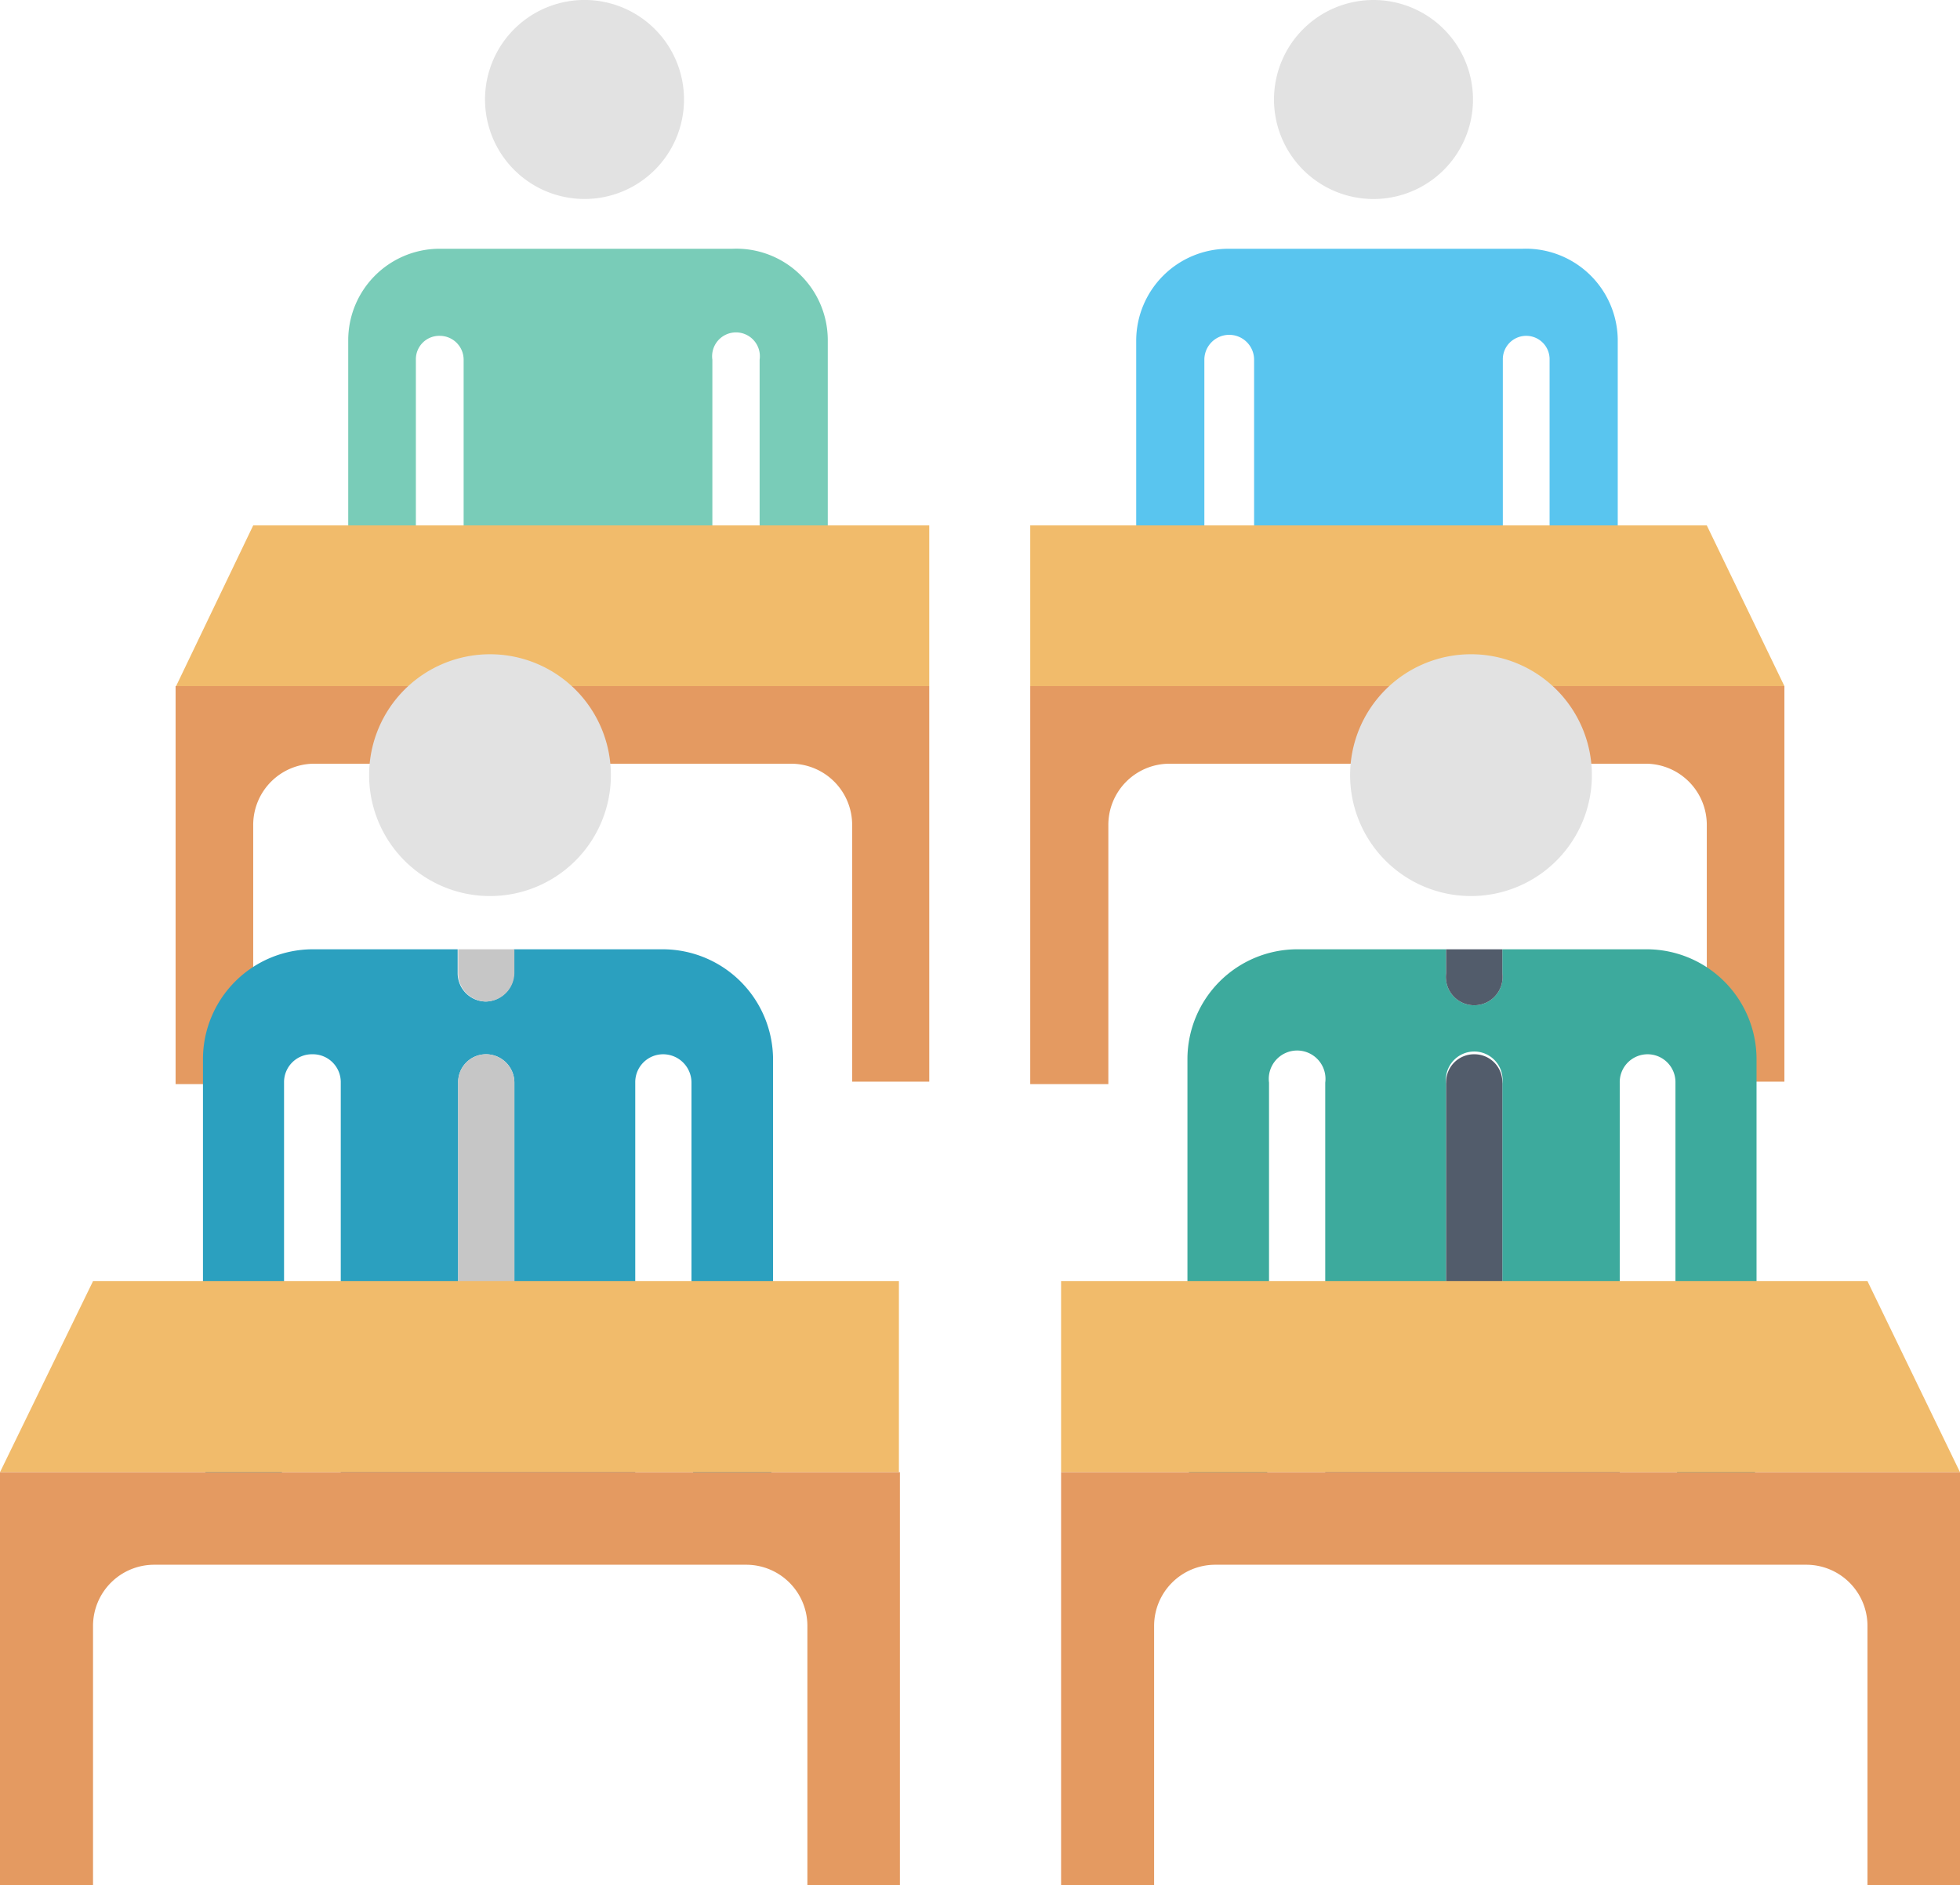 <svg xmlns="http://www.w3.org/2000/svg" width="39.4" height="37.89" viewBox="0 0 39.4 37.89">
  <defs>
    <style>
      .cls-1 {
        fill: #e2e2e2;
      }

      .cls-2 {
        fill: #59c5ef;
      }

      .cls-3 {
        fill: #7a8e9b;
      }

      .cls-4 {
        fill: #f1bb6b;
      }

      .cls-5 {
        fill: #e49a61;
      }

      .cls-6 {
        fill: #79ccb8;
      }

      .cls-7 {
        fill: #3daa9d;
      }

      .cls-8 {
        fill: #525c6b;
      }

      .cls-9 {
        fill: #2ba0bf;
      }

      .cls-10 {
        fill: #c6c6c6;
      }
    </style>
  </defs>
  <title>i_human_3</title>
  <g id="レイヤー_2" data-name="レイヤー 2">
    <g id="人事">
      <g id="i_human_3">
        <path class="cls-1" d="M27.61,0a2,2,0,1,0,2,2A2,2,0,0,0,27.61,0Z"/>
        <path class="cls-2" d="M30.6,5H24.69a1.85,1.85,0,0,0-1.85,1.84v6.79a.68.68,0,0,0,.69.67.67.67,0,0,0,.68-.67V7.23a.48.48,0,0,1,1,0h0V13.4h5V7.23h0a.47.47,0,0,1,.47-.48h0a.47.47,0,0,1,.47.48v6.41a.69.69,0,0,0,1.37,0V6.82A1.85,1.85,0,0,0,30.6,5Z"/>
        <rect class="cls-3" x="25.52" y="13.4" width="4.97" height="0.96"/>
        <polygon class="cls-4" points="35.87 13.79 20.71 13.79 20.71 10.56 34.31 10.56 35.87 13.79"/>
        <path class="cls-5" d="M20.71,13.79v8h1.57V16.59a1.23,1.23,0,0,1,1.23-1.24h9.56a1.23,1.23,0,0,1,1.24,1.24v5.15h1.56V13.79Z"/>
        <path class="cls-1" d="M11.8,0A2,2,0,1,1,9.75,2,2,2,0,0,1,11.8,0Z"/>
        <path class="cls-6" d="M14.72,5H8.8A1.84,1.84,0,0,0,7,6.82v6.79a.68.68,0,0,0,1.36,0V7.23a.47.47,0,0,1,.48-.48h0a.48.48,0,0,1,.48.48h0V13.4h5V7.23h0a.48.48,0,1,1,.95,0v6.38a.68.68,0,0,0,.69.67.67.67,0,0,0,.68-.67V6.82A1.84,1.84,0,0,0,14.72,5Z"/>
        <rect class="cls-3" x="8.92" y="13.4" width="4.96" height="0.96" transform="translate(22.81 27.75) rotate(180)"/>
        <polygon class="cls-4" points="3.54 13.79 18.68 13.79 18.68 10.56 5.09 10.56 3.54 13.79"/>
        <path class="cls-5" d="M3.53,13.79v8H5.09V16.59a1.23,1.23,0,0,1,1.24-1.24h9.56a1.23,1.23,0,0,1,1.24,1.24v5.15h1.55V13.79Z"/>
        <path class="cls-1" d="M29.55,13.15A2.43,2.43,0,1,0,32,15.58,2.43,2.43,0,0,0,29.55,13.15Z"/>
        <path class="cls-7" d="M33.12,19.08H30.2v.48a.57.57,0,1,1-1.13,0v-.48h-3a2.21,2.21,0,0,0-2.2,2.2v8.08a.81.81,0,0,0,.81.82.83.83,0,0,0,.83-.82v-7.6a.57.57,0,1,1,1.13,0h0v7.37h5.92V21.76h0a.56.56,0,0,1,.56-.57h0a.56.56,0,0,1,.56.57v7.66a.83.83,0,0,0,.82.76.81.81,0,0,0,.81-.82V21.28A2.21,2.21,0,0,0,33.12,19.08Zm-2.92,8a.57.57,0,1,1-1.13,0v-5.3h0a.57.57,0,1,1,1.13,0h0Z"/>
        <path class="cls-8" d="M29.64,21.19a.56.56,0,0,0-.57.57h0v5.3a.57.57,0,1,0,1.13,0v-5.3h0A.56.56,0,0,0,29.64,21.19Z"/>
        <path class="cls-8" d="M29.64,19.08h-.57v.48a.57.57,0,1,0,1.13,0v-.48Z"/>
        <rect class="cls-3" x="26.64" y="29.13" width="5.92" height="1.13"/>
        <polygon class="cls-4" points="39.4 29.59 21.33 29.59 21.33 25.75 37.54 25.75 39.4 29.59"/>
        <path class="cls-5" d="M21.33,29.59v8.3H23.2V32.68a1.23,1.23,0,0,1,1.23-1.23H36.31a1.23,1.23,0,0,1,1.23,1.23v5.21H39.4v-8.3Z"/>
        <path class="cls-1" d="M9.85,13.15a2.43,2.43,0,1,1-2.43,2.43A2.43,2.43,0,0,1,9.85,13.15Z"/>
        <path class="cls-9" d="M4.08,21.28v8.08a.82.82,0,0,0,1.63.06V21.76a.56.56,0,0,1,.57-.57h0a.56.56,0,0,1,.57.57h0v7.37h5.92V21.76h0a.56.56,0,0,1,.56-.57.57.57,0,0,1,.57.57v7.6a.82.82,0,1,0,1.64,0V21.28a2.22,2.22,0,0,0-2.21-2.2h-3v.48a.58.58,0,0,1-.57.57.57.57,0,0,1-.56-.57v-.48H6.28A2.21,2.21,0,0,0,4.08,21.28Zm5.13.48h0a.56.56,0,0,1,.56-.57.57.57,0,0,1,.57.57h0v5.3a.58.58,0,0,1-.57.57.57.57,0,0,1-.56-.57Z"/>
        <path class="cls-10" d="M9.77,21.19a.57.57,0,0,1,.57.57h0v5.3a.58.58,0,0,1-.57.57.57.57,0,0,1-.56-.57v-5.3h0A.56.56,0,0,1,9.77,21.19Z"/>
        <path class="cls-10" d="M9.77,19.08h.57v.48a.58.58,0,0,1-.57.57.57.57,0,0,1-.56-.57v-.48Z"/>
        <rect class="cls-3" x="6.85" y="29.13" width="5.92" height="1.13" transform="translate(19.62 59.4) rotate(180)"/>
        <polygon class="cls-4" points="0 29.59 18.07 29.59 18.07 25.75 1.87 25.75 0 29.59"/>
        <path class="cls-5" d="M0,29.59v8.3H1.87V32.68A1.23,1.23,0,0,1,3.1,31.45H15a1.23,1.23,0,0,1,1.23,1.23v5.21h1.86v-8.3Z"/>
      </g>
    </g>
  </g>
</svg>
